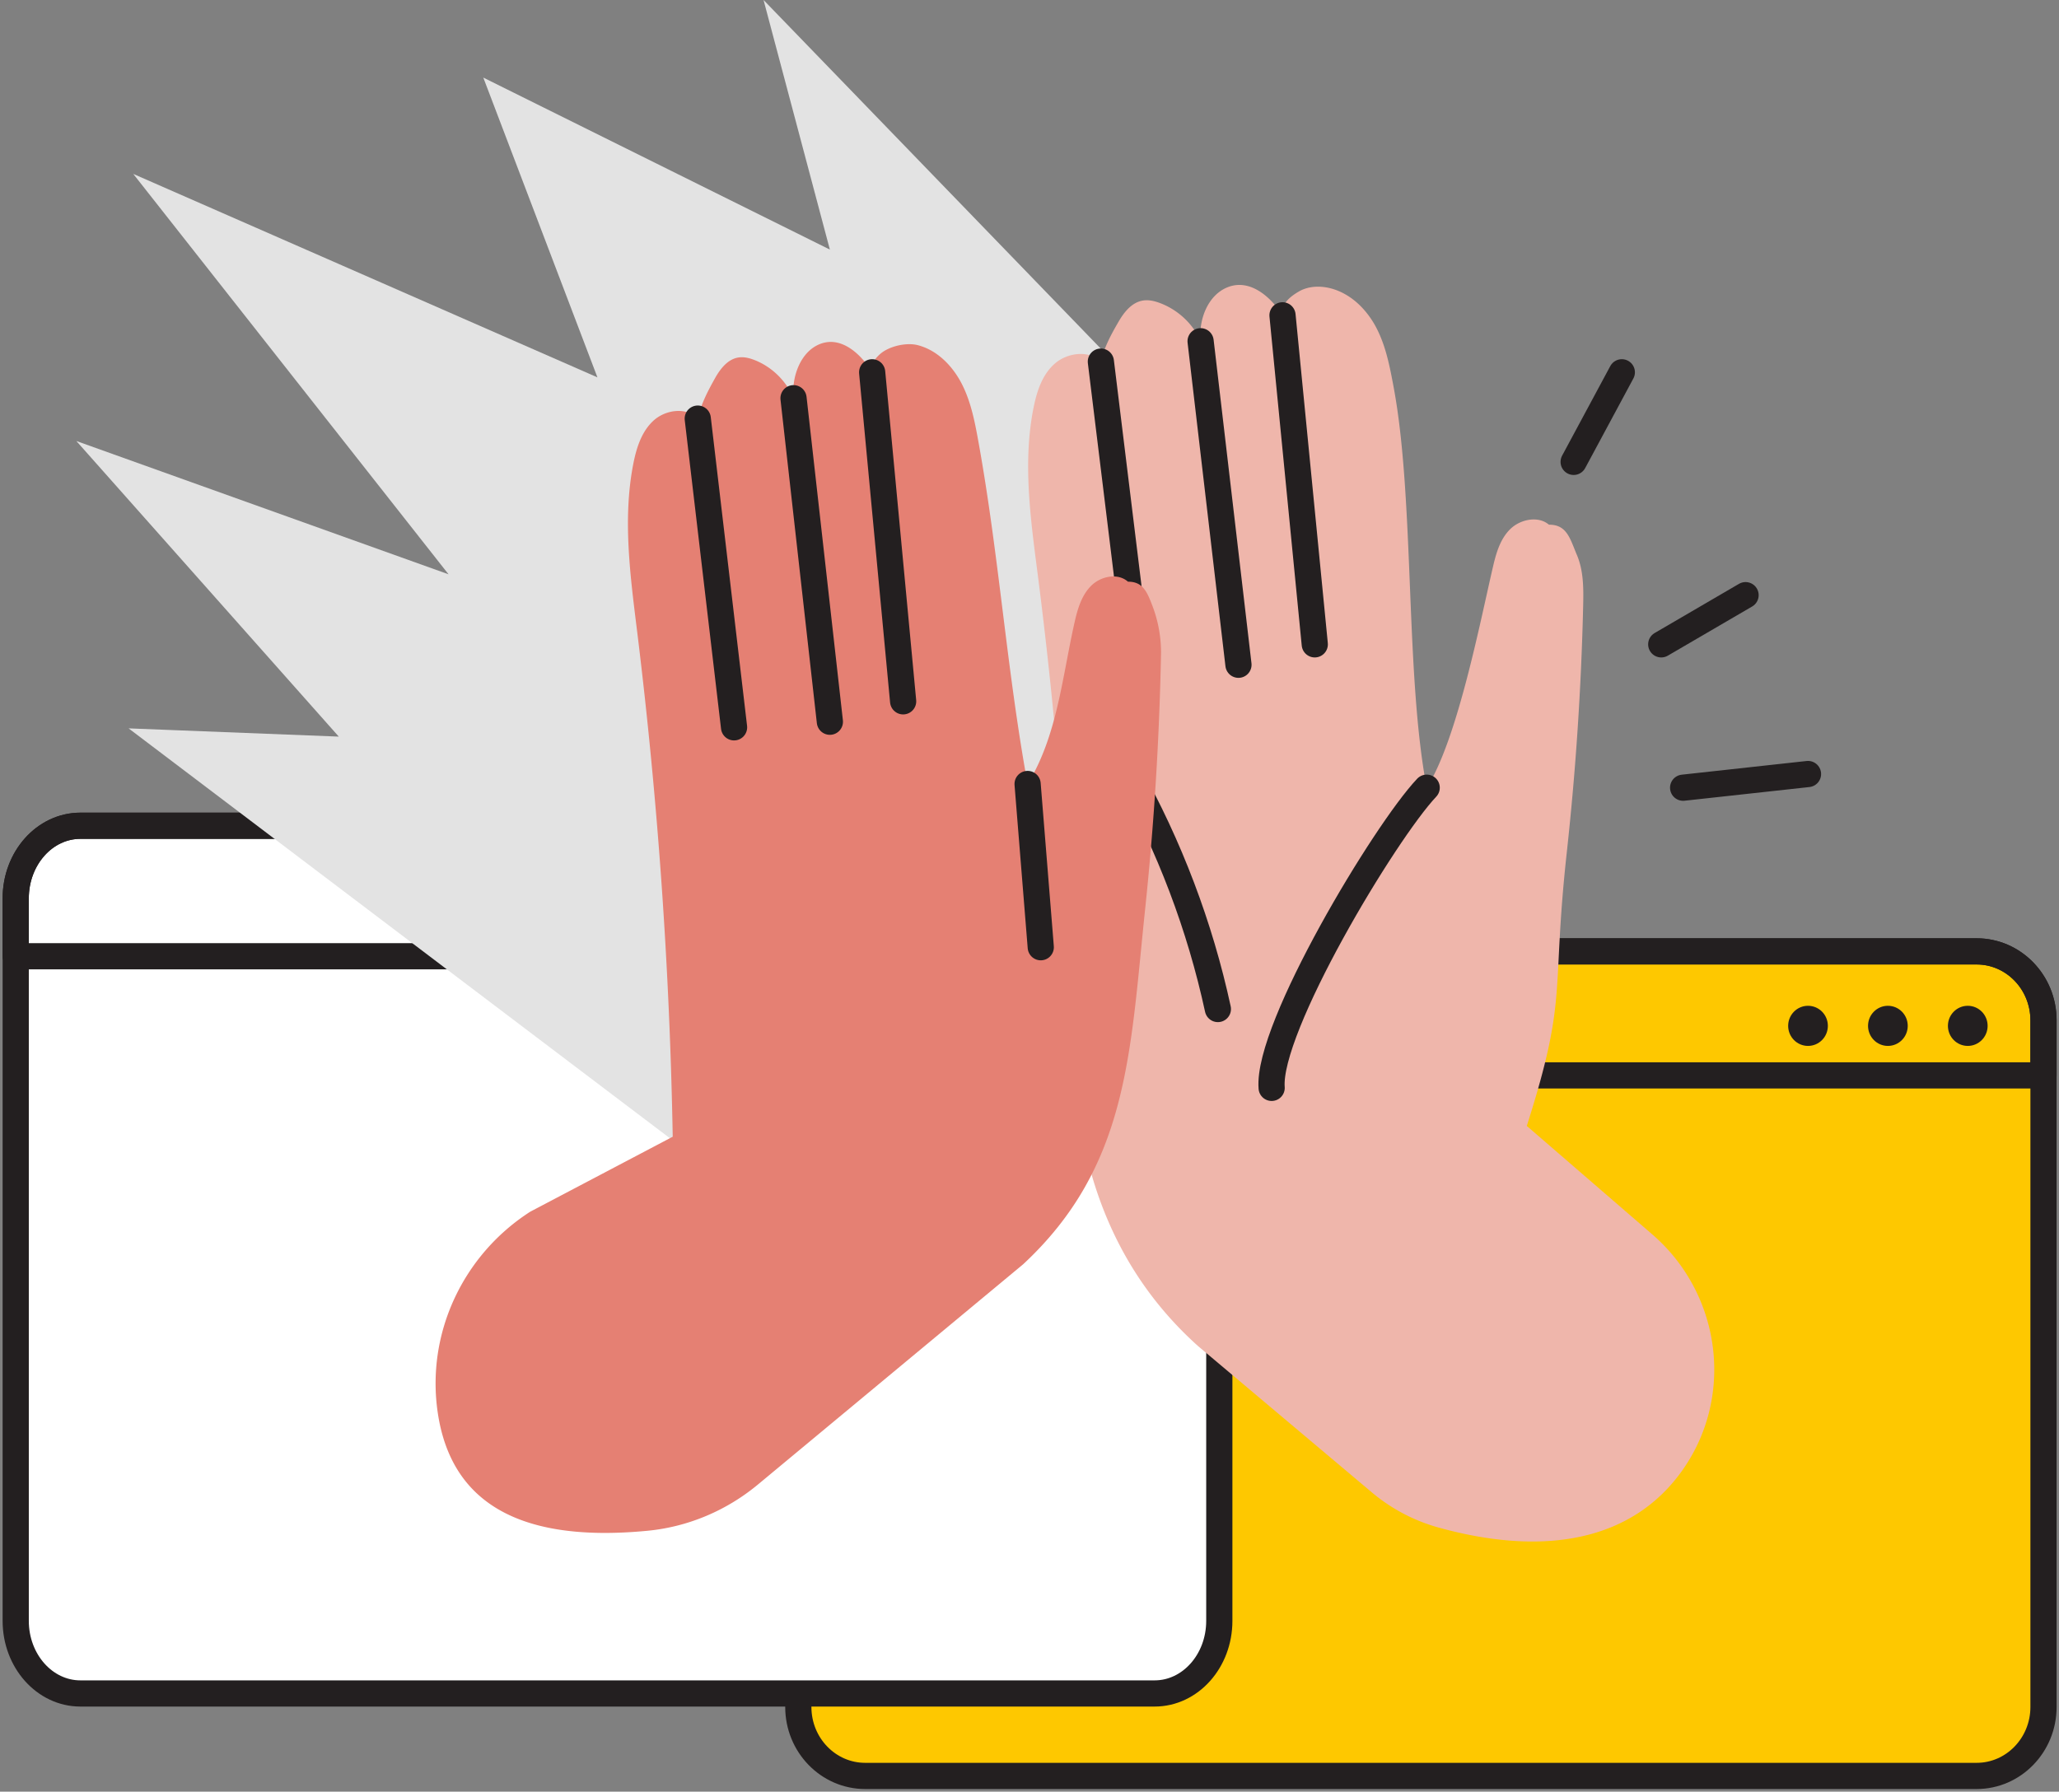 <svg width="393" height="342" viewBox="0 0 393 342" fill="none" xmlns="http://www.w3.org/2000/svg"><rect x="0" y="0" width="393" height="342" fill="#808080" stroke="none"/><path d="M390.043 194.768v131.067c0 7.271-5.717 13.165-12.771 13.165H165.145c-7.054 0-12.771-5.894-12.771-13.165V194.768c0-7.271 5.717-13.164 12.771-13.164h212.127c7.054 0 12.771 5.893 12.771 13.164z" fill="#FEC800"/><path d="M390.043 194.768v131.067c0 7.271-5.717 13.165-12.771 13.165H165.145c-7.054 0-12.771-5.894-12.771-13.165V194.768c0-7.271 5.717-13.164 12.771-13.164h212.127c7.054 0 12.771 5.893 12.771 13.164z" stroke="#231F20" stroke-width="5" stroke-linecap="round" stroke-linejoin="round"/><path d="M390.042 194.768v10.505h-237.67v-10.505c0-7.271 5.716-13.164 12.771-13.164h212.128c7.055 0 12.771 5.893 12.771 13.164z" stroke="#231F20" stroke-width="5" stroke-linecap="round" stroke-linejoin="round"/><path d="M232.728 171.476v137.927c0 7.652-5.526 13.855-12.346 13.855H15.345C8.526 323.258 3 317.055 3 309.403V171.476c0-7.652 5.526-13.851 12.345-13.851h205.037c6.82 0 12.346 6.201 12.346 13.851z" fill="#fff"/><path d="M232.728 171.476v137.927c0 7.652-5.526 13.855-12.346 13.855H15.345C8.526 323.258 3 317.055 3 309.403V171.476c0-7.652 5.526-13.851 12.345-13.851h205.037c6.82 0 12.346 6.201 12.346 13.851v0z" stroke="#231F20" stroke-width="5" stroke-linecap="round" stroke-linejoin="round"/><path d="M232.728 171.476v11.055H3v-11.055c0-7.652 5.526-13.851 12.345-13.851h205.037c6.82 0 12.346 6.201 12.346 13.851v0z" stroke="#231F20" stroke-width="5" stroke-linecap="round" stroke-linejoin="round"/><path d="M14.572 84.182l71.043 25.446-60.179-76.432 88.596 38.837L92.246 14.81l66.151 32.832L145.738 0l120.2 124.265-14.148 15.079-74.292 63.702-36.5 24.174-116.452-88.185 40.118 1.574-50.092-56.427z" fill="#E3E3E3"/><path d="M291.417 214.927c7.941-24.943 4.637-24.849 7.638-52.242a550.843 550.843 0 003.12-46.954c.078-3.312.107-6.733-1.195-9.802-1.303-3.069-1.882-5.803-5.334-5.77-2.031-1.737-5.43-1.05-7.347.802-1.917 1.852-2.696 4.501-3.294 7.051-2.443 10.44-6.835 33.245-12.691 42.35-4.133-21.684-2.285-54.93-6.32-76.502-.714-3.816-1.447-7.689-3.229-11.167-1.782-3.478-4.785-6.572-8.671-7.625-2.027-.55-4.308-.491-6.119.54-1.811 1.03-3.66 2.61-3.182 4.579-2.097-3.333-6.091-7.073-10.442-5.373-3.874 1.514-5.611 6.328-5.191 10.322-1.424-3.284-4.278-5.972-7.726-7.278-1.027-.388-2.142-.663-3.232-.497-2.132.32-3.616 2.175-4.669 3.984-1.461 2.512-2.748 4.875-3.411 7.68-2.24-2.244-6.367-1.727-8.767.358-2.402 2.087-3.431 5.244-4.053 8.297-2.144 10.54-.589 21.405.779 32.065a888.728 888.728 0 017.063 96.36c1.653 20.674 9.076 37.871 23.525 50.838l33.139 27.902a33.811 33.811 0 0012.728 6.731c20.801 5.763 37.094 2.22 46.378-10.639 10.232-14.171 7.681-33.876-5.54-45.307l-23.955-20.705-.002.002z" fill="#EFB6AB"/><path d="M244.792 60.188l6.158 62.808m-21.792-57.857l7.226 61.754m-26.262-57.866l7.216 58.933m54.976 22.401c-8 8.471-30.505 45.896-29.595 57.298m-27.433-60.354c7.949 14.205 13.751 29.515 17.17 45.304" stroke="#231F20" stroke-width="5" stroke-linecap="round" stroke-linejoin="round"/><path d="M195.256 241.362c20.183-18.746 20.431-40.405 23.314-67.801a573.753 573.753 0 003.03-48.557 24.88 24.88 0 00-1.657-9.407c-.976-2.542-1.778-4.588-4.647-4.559-1.95-1.737-5.213-1.05-7.054.802-1.842 1.852-2.591 4.501-3.161 7.051-2.345 10.44-3.319 21.656-8.941 30.761-3.97-21.683-5.439-43.34-9.314-64.913-.685-3.816-1.389-7.689-3.099-11.167-1.744-3.544-4.704-6.688-8.536-7.683-2.165-.562-5.404.168-7.112 1.612-1.125.952-1.938 2.159-1.608 3.565-2.014-3.333-5.848-7.073-10.026-5.373-3.719 1.514-5.387 6.328-4.984 10.322-1.368-3.284-4.108-5.972-7.416-7.278-.987-.388-2.057-.663-3.104-.497-2.048.32-3.472 2.175-4.483 3.984-1.401 2.512-2.637 4.875-3.274 7.68-2.152-2.244-6.113-1.727-8.419.358-2.306 2.087-3.296 5.244-3.891 8.297-2.058 10.54-.565 21.405.747 32.065a925.444 925.444 0 016.782 96.36l-27.181 14.303c-12.857 8.249-19.9 23.234-17.673 38.346 2.48 16.843 15.126 24.967 40.04 22.569 7.779-.748 15.138-3.881 21.143-8.883l50.524-41.96v.003z" fill="#E58073"/><path d="M196.137 149.649l2.513 31.163M166.468 71.065l5.913 62.808m-20.922-57.858l6.938 61.754M133.18 79.906l6.93 58.931" stroke="#231F20" stroke-width="5" stroke-linecap="round" stroke-linejoin="round"/><path d="M345.093 199.651c2.093 0 3.79-1.714 3.79-3.83 0-2.115-1.697-3.83-3.79-3.83-2.092 0-3.789 1.715-3.789 3.83 0 2.116 1.697 3.83 3.789 3.83zm15.247 0c2.093 0 3.789-1.714 3.789-3.83 0-2.115-1.696-3.83-3.789-3.83s-3.789 1.715-3.789 3.83c0 2.116 1.696 3.83 3.789 3.83zm15.247 0c2.092 0 3.789-1.714 3.789-3.83 0-2.115-1.697-3.83-3.789-3.83-2.093 0-3.79 1.715-3.79 3.83 0 2.116 1.697 3.83 3.79 3.83z" fill="#231F20"/><path d="M321.258 150.362l23.835-2.613m-28.013-24.753l16.096-9.387m-32.814-25.445l9.195-17.099" stroke="#231F20" stroke-width="5" stroke-linecap="round" stroke-linejoin="round"/></svg>